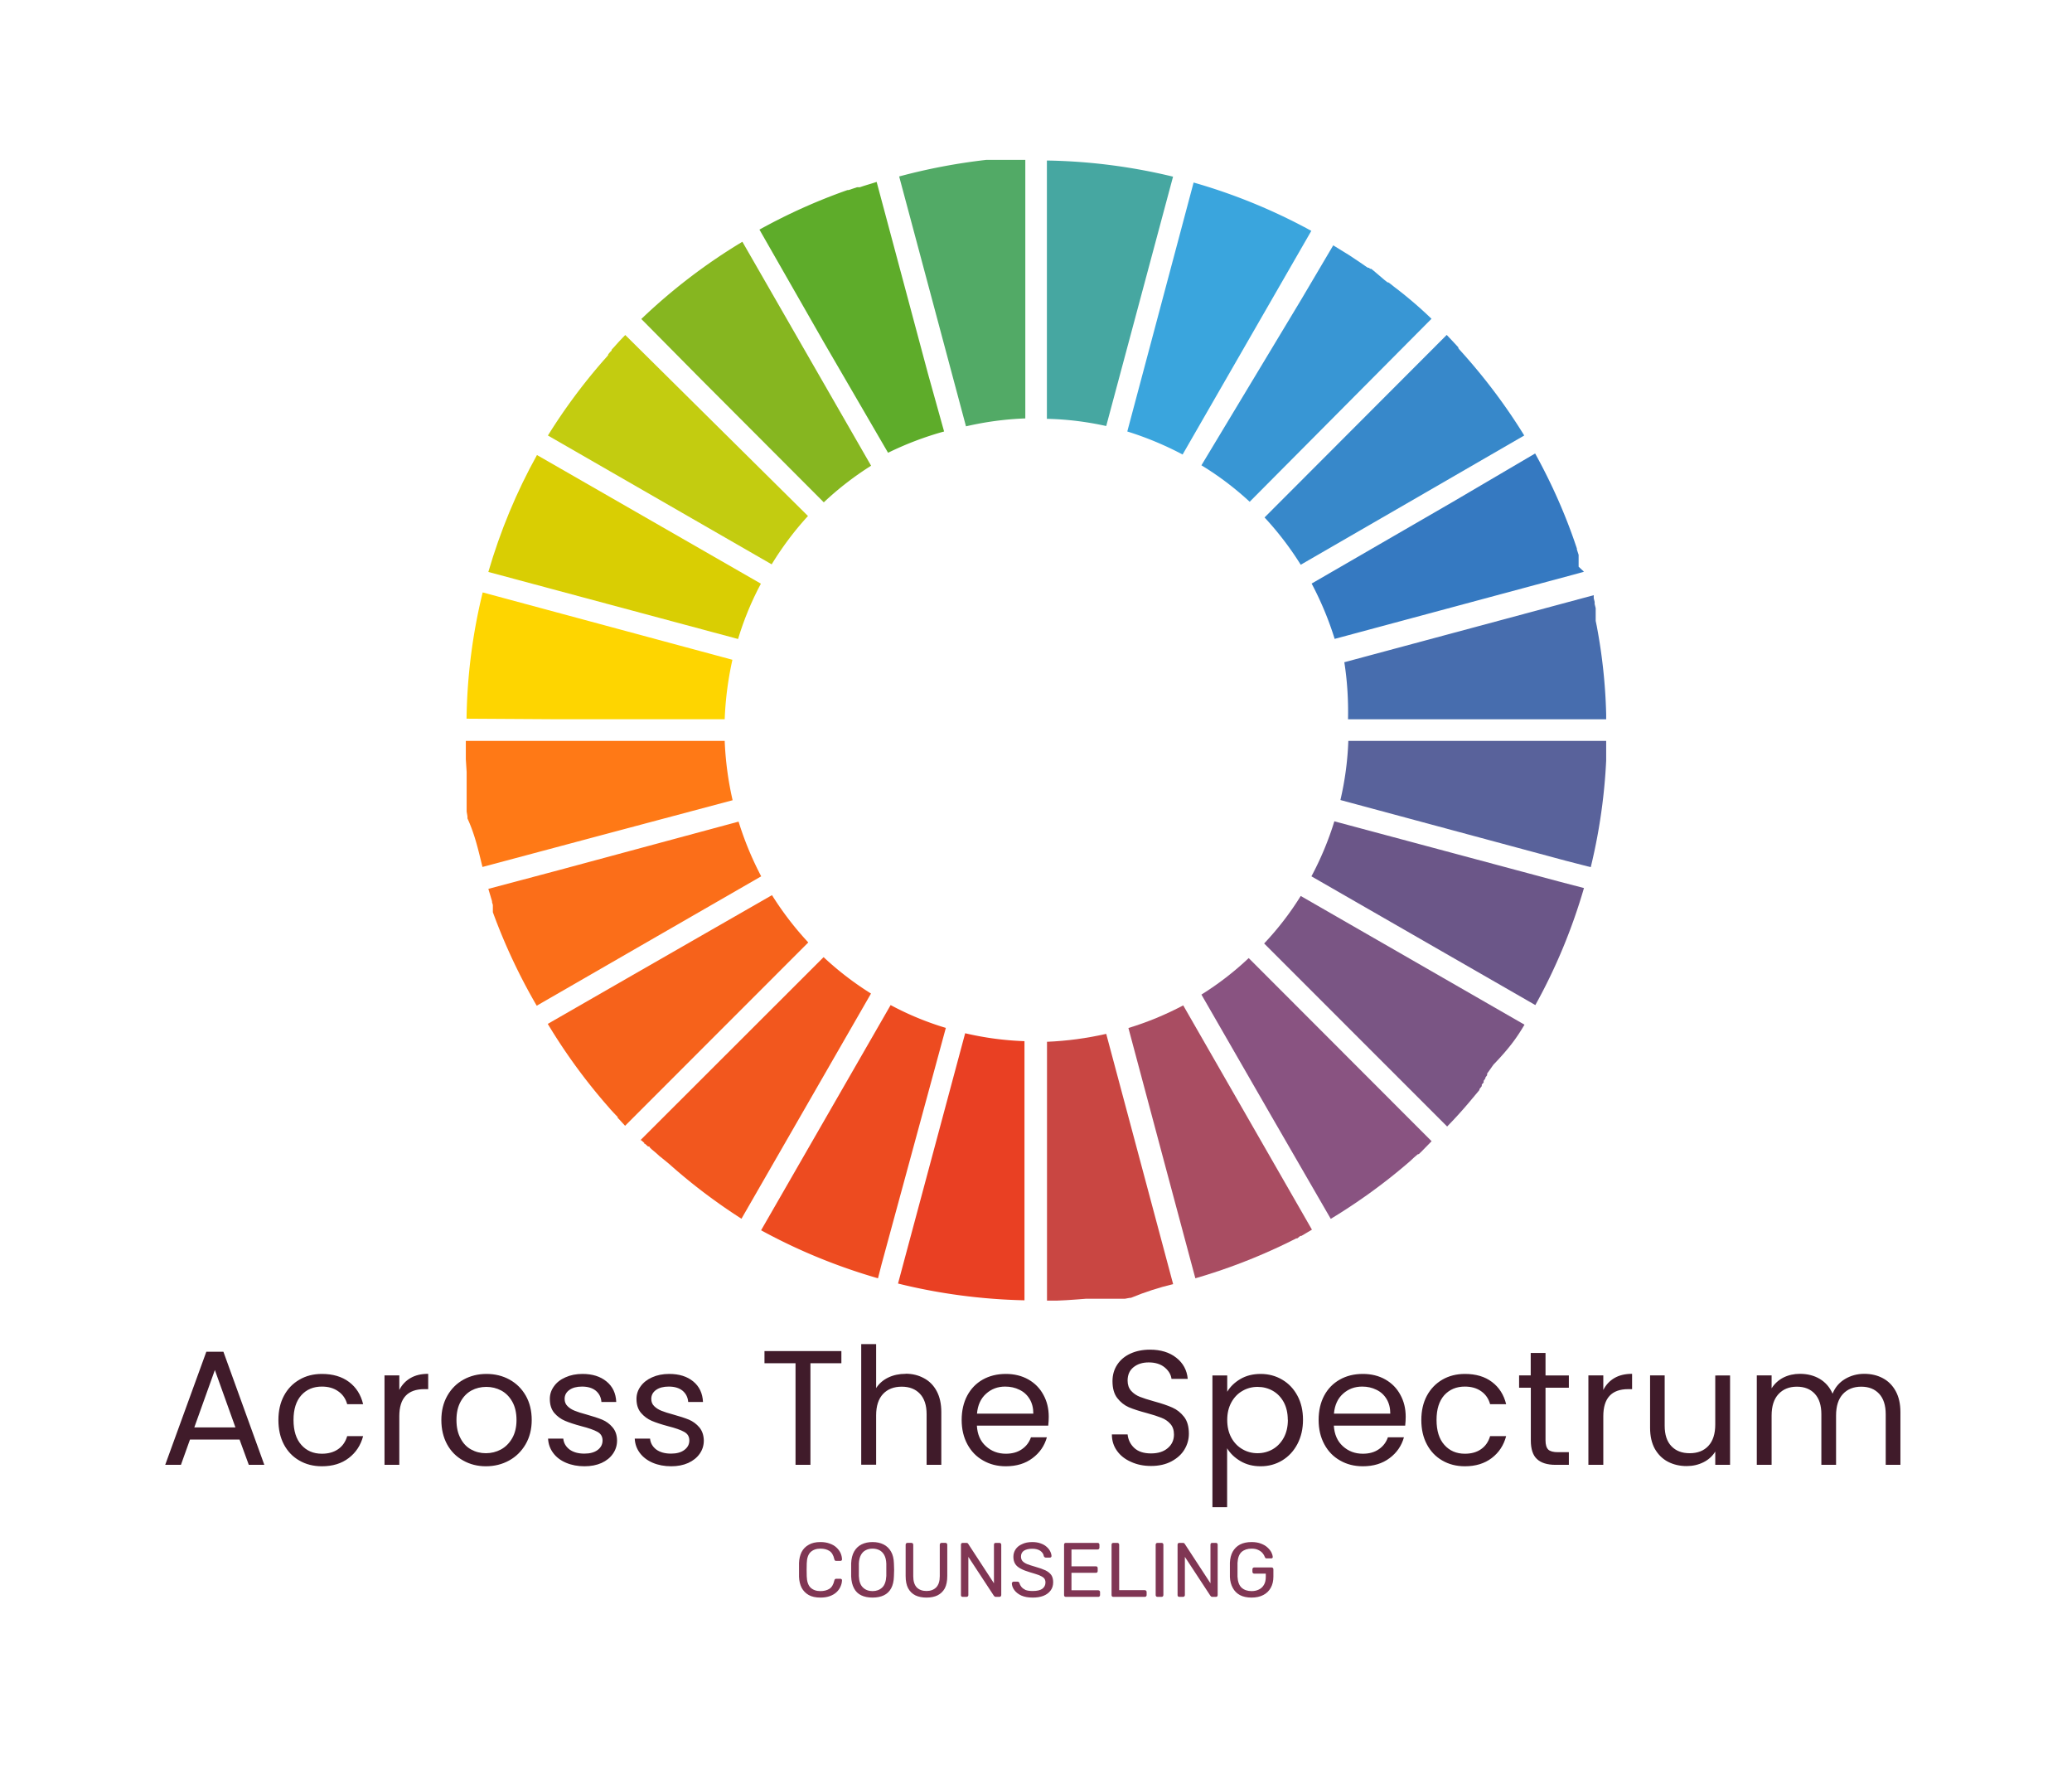 <?xml version="1.0" encoding="UTF-8"?>
<svg data-bbox="1.607 1.555 16.878 13.981" viewBox="0 0 20.154 17.298" xmlns="http://www.w3.org/2000/svg" data-type="ugc">
    <g>
        <path fill="#401b2a" d="M2.33 13.999h-.482l-.088.246h-.153l.4-1.1h.166l.398 1.1H2.42Zm-.04-.118-.2-.558-.2.558Zm.418-.072q0-.135.054-.236.053-.1.15-.156.095-.056.219-.056.16 0 .264.078.104.078.137.216h-.155q-.022-.08-.087-.125-.064-.046-.159-.046-.124 0-.2.084-.076.085-.076.24 0 .158.076.243.076.086.2.086.095 0 .159-.045.063-.044.087-.126h.155q-.035.133-.14.213-.104.08-.261.08-.124 0-.22-.056-.096-.055-.15-.157-.053-.101-.053-.237Zm1.176-.292q.038-.075.109-.116.07-.041.172-.041v.149h-.038q-.243 0-.243.263v.473H3.74v-.87h.144v.142Zm.842.742q-.122 0-.221-.056-.1-.055-.156-.157-.056-.103-.056-.237t.058-.236q.058-.102.158-.157.1-.055.223-.055.124 0 .224.055t.158.156q.058.102.058.237 0 .134-.06.237-.06.102-.16.157-.102.056-.226.056Zm0-.127q.078 0 .146-.036.068-.037.11-.11.042-.073.042-.177 0-.105-.041-.178t-.108-.109q-.067-.035-.144-.035-.08 0-.145.035-.066.036-.106.109-.04.073-.04.178 0 .106.04.179.038.073.103.108.065.036.143.036Zm.96.127q-.1 0-.18-.034-.08-.034-.125-.095-.046-.061-.05-.14h.148q.006.064.061.106.055.04.144.04.082 0 .13-.036.047-.036.047-.092 0-.057-.05-.084-.051-.028-.157-.055-.097-.026-.158-.052t-.105-.077q-.043-.052-.043-.136 0-.067.04-.122.039-.056.112-.088.073-.033.166-.033.144 0 .233.073.09.073.095.2H5.85q-.005-.068-.055-.11-.05-.04-.134-.04-.077 0-.123.033t-.046.087q0 .043.028.07.027.028.07.045.041.017.116.037.093.026.152.05.059.025.1.074.043.05.044.128 0 .072-.04.129-.039.057-.111.09-.072.032-.166.032Zm.843 0q-.1 0-.18-.034-.079-.034-.125-.095t-.05-.14h.149q.006.064.06.106.055.04.144.04.083 0 .13-.036.048-.036.048-.092 0-.057-.051-.084-.05-.028-.157-.055-.097-.026-.158-.052-.06-.026-.104-.077-.044-.052-.044-.136 0-.067.04-.122.04-.056.112-.088.073-.033.167-.033.144 0 .233.073.089.073.095.2h-.144q-.005-.068-.055-.11-.05-.04-.134-.04-.078 0-.124.033t-.046.087q0 .043.028.07.028.028.07.045.042.017.116.037.094.026.153.05.058.025.1.074.042.05.044.128 0 .072-.04.129-.04.057-.112.09-.072.032-.165.032Zm1.655-1.12v.118h-.301v.988h-.145v-.988h-.302v-.118Zm.625.22q.098 0 .177.043.08.042.125.126.045.084.045.204v.513h-.143v-.492q0-.13-.065-.199t-.177-.069q-.115 0-.182.071-.067.072-.067.208v.48h-.145v-1.173h.145v.428q.042-.066.118-.103.075-.036.169-.036Zm1.392.418q0 .041-.005.087h-.694q.007.128.088.2.08.073.194.073.093 0 .156-.044.063-.043.088-.116h.155q-.035.125-.14.203-.104.079-.26.079-.123 0-.22-.056-.098-.055-.153-.157-.056-.103-.056-.237 0-.135.054-.237.054-.101.151-.156.098-.055.225-.055.123 0 .219.054.095.054.146.149.052.094.052.213Zm-.15-.03q0-.083-.036-.142-.036-.06-.099-.09-.062-.031-.139-.031-.109 0-.186.07-.077.069-.088.193h.549Zm1.145.509q-.109 0-.195-.04-.087-.038-.136-.107-.05-.069-.05-.16h.153q.008.078.064.131.057.054.164.054.103 0 .163-.052.06-.051.06-.132 0-.064-.035-.103-.035-.04-.088-.06-.052-.021-.14-.045-.11-.029-.176-.057-.066-.029-.113-.09-.046-.06-.046-.164 0-.09.046-.16t.129-.108q.083-.038.19-.038.156 0 .255.078.1.078.112.206h-.158q-.008-.063-.067-.112-.059-.048-.155-.048-.09 0-.148.047-.057.046-.057.13 0 .06.034.099.034.038.084.058.05.02.14.045.11.03.177.06.066.029.114.09.047.06.047.165 0 .081-.043.153-.042.07-.126.115-.084.045-.199.045Zm.74-.72q.044-.075.128-.125.085-.05.198-.05.116 0 .21.056.094.055.148.156.054.1.054.234 0 .132-.054.235-.054.103-.148.16-.094.057-.21.057-.111 0-.196-.05t-.13-.125v.573h-.143v-1.281h.144v.16Zm.59.271q0-.098-.039-.171-.04-.073-.107-.111-.067-.038-.148-.038-.08 0-.147.039-.067.038-.108.112-.04.074-.04.17 0 .099.04.173.04.073.108.112.067.039.147.039.08 0 .148-.039.067-.039.107-.112.04-.074.04-.174Zm1.147-.03q0 .041-.005.087h-.694q.008.128.088.2.08.073.194.073.094 0 .156-.044.063-.043.088-.116h.156q-.035.125-.14.203-.105.079-.26.079-.124 0-.221-.056-.098-.055-.153-.157-.056-.103-.056-.237 0-.135.054-.237.054-.101.152-.156.097-.055.224-.055.124 0 .219.054t.146.149q.052.094.052.213Zm-.15-.03q0-.083-.036-.142-.036-.06-.099-.09-.062-.031-.138-.031-.11 0-.187.07-.077.069-.088.193h.549Zm.302.062q0-.135.054-.236.054-.1.15-.156.096-.056.22-.056.16 0 .263.078.104.078.138.216h-.156q-.022-.08-.086-.125-.064-.046-.16-.046-.123 0-.2.084-.075.085-.075.24 0 .158.076.243.076.086.2.086.095 0 .158-.045.063-.044.087-.126h.156q-.035.133-.14.213-.105.08-.261.08-.124 0-.22-.056-.096-.055-.15-.157-.054-.101-.054-.237Zm1.208-.314v.512q0 .063.027.09.027.025.094.025h.106v.123h-.13q-.12 0-.18-.056-.06-.055-.06-.182v-.512h-.114v-.12h.113v-.218h.144v.219h.227v.119Zm.562.022q.038-.075.108-.116.07-.041.172-.041v.149h-.038q-.242 0-.242.263v.473h-.145v-.87h.145v.142Zm1.233-.141v.869h-.144v-.129q-.041.067-.115.104-.074.037-.163.037-.101 0-.182-.042-.08-.042-.128-.126-.046-.084-.046-.204v-.51h.142v.49q0 .13.065.198.065.069.178.069.116 0 .182-.071.067-.072.067-.208v-.477Zm1.305-.016q.101 0 .18.042.08.042.126.126.046.084.046.204v.513h-.143v-.492q0-.13-.064-.199t-.174-.069q-.112 0-.179.072-.066.072-.066.209v.479h-.143v-.492q0-.13-.064-.199t-.174-.069q-.112 0-.179.072-.067.072-.067.209v.479h-.144v-.87h.144v.126q.043-.068.115-.105.073-.036.16-.036.11 0 .193.049.084.05.125.144.037-.092.12-.142.085-.051.188-.051Z"/>
        <path fill="#803654" d="M7.98 15.536q-.069 0-.114-.025-.045-.026-.069-.071-.023-.046-.025-.107V15.2q.002-.061.025-.107.024-.046.07-.071.044-.026.113-.026.052 0 .091.015.04.014.065.038.026.024.04.054.013.03.014.06.001.007-.004.012-.005.004-.011.004h-.042q-.006 0-.011-.003-.005-.004-.007-.014-.013-.058-.048-.08t-.087-.022q-.06 0-.096.034-.035.034-.037.11-.002.061 0 .125.002.075.037.11.036.034.096.034.052 0 .087-.022.035-.022.048-.08.002-.01.007-.014t.011-.004h.042q.006 0 .011.005.005.004.004.01-.001.032-.015.062-.013.03-.039.054-.026.024-.065.038-.039.014-.09.014Zm.507 0q-.064 0-.11-.022t-.07-.068q-.025-.046-.028-.116v-.127q.003-.069.029-.115.026-.046.072-.069.046-.023.107-.023t.107.023q.046.023.073.07.026.045.028.114l.002.064-.002.063q-.002.07-.027.116t-.071.068q-.046.022-.11.022Zm0-.063q.057 0 .094-.035.036-.034.04-.112v-.12q-.002-.051-.02-.084-.018-.032-.047-.047-.03-.015-.067-.015-.037 0-.066.015-.03.015-.047.047-.018.033-.02.084v.12q.003.078.04.112.036.035.093.035Zm.525.063q-.063 0-.109-.022-.045-.023-.07-.069-.024-.046-.024-.119v-.304q0-.008.005-.013.004-.005.012-.005h.039q.008 0 .013.005.005.005.005.013v.306q0 .073.034.109.035.035.095.035.059 0 .094-.035.035-.036.035-.109v-.306q0-.008.005-.013.004-.005.012-.005h.039q.007 0 .012.005t.005.013v.304q0 .073-.024.12-.025.045-.07.068-.045.022-.108.022Zm.352-.007q-.008 0-.013-.005-.004-.005-.004-.012v-.49q0-.008.004-.013.005-.005.013-.005H9.4q.009 0 .013.004.005.004.005.006l.25.383v-.375q0-.008.004-.013.004-.005.013-.005h.036q.008 0 .013.005.005.005.005.013v.489q0 .007-.005.013-.005.005-.013.005h-.036q-.008 0-.012-.005l-.006-.006-.248-.378v.372q0 .007-.005.012t-.013.005Zm.68.007q-.065 0-.11-.02-.043-.02-.067-.052-.024-.032-.025-.067 0-.006.005-.01.005-.006.011-.006h.039q.009 0 .013.005.005.004.006.01.005.018.019.036.014.017.04.03.027.01.07.01.064 0 .094-.022.03-.023.03-.061 0-.027-.015-.043-.017-.016-.05-.029-.033-.012-.085-.027-.055-.016-.09-.035-.037-.019-.054-.046-.018-.028-.018-.07 0-.041.022-.073.021-.032.063-.05.04-.02.099-.02.046 0 .081.013.035.012.058.033.023.02.035.044.012.024.013.046 0 .005-.004.01-.003.005-.012.005h-.04q-.005 0-.01-.003-.006-.003-.009-.011-.004-.03-.034-.052-.03-.02-.078-.02-.05 0-.08.018-.03.019-.03.058 0 .026.014.043.015.017.045.03.031.012.08.026.06.017.099.035.038.019.057.046.018.027.018.07 0 .047-.025.08-.025.034-.07.052-.044.017-.105.017Zm.323-.007q-.008 0-.013-.005-.004-.005-.004-.012v-.49q0-.008.004-.013.005-.005.013-.005h.31q.008 0 .012.005.005.005.005.013v.028q0 .009-.005.013-.004.005-.012.005h-.255v.164h.238q.008 0 .013.005.004.005.004.013v.028q0 .007-.004.012-.005.005-.013.005h-.238v.17h.26q.009 0 .013.005.005.004.005.012v.03q0 .007-.005.012-.004.005-.012.005Zm.462 0q-.008 0-.013-.005-.004-.005-.004-.012v-.49q0-.008.004-.013.005-.005.013-.005h.04q.007 0 .012.005t.005.012v.443h.249q.008 0 .013.005.005.004.005.013v.03q0 .007-.005.012t-.013.005Zm.43 0q-.009 0-.013-.005-.005-.005-.005-.012v-.49q0-.008.005-.013.004-.005.013-.005h.04q.008 0 .012.005.005.005.005.012v.49q0 .008-.005.013-.004.005-.013.005Zm.212 0q-.008 0-.013-.005-.004-.005-.004-.012v-.49q0-.008.004-.013.005-.005.013-.005h.034q.01 0 .014.004l.005.006.25.383v-.375q0-.008.004-.013.004-.005.012-.005h.036q.009 0 .014.005.004.005.004.013v.489q0 .007-.004.013-.005.005-.013.005h-.036q-.008 0-.012-.005l-.006-.006-.248-.378v.372q0 .007-.005.012t-.013.005Zm.703.007q-.067 0-.113-.024-.046-.025-.07-.07-.025-.045-.028-.106v-.14q.003-.062.027-.106.025-.045.071-.07.047-.024.113-.024.052 0 .091.015.04.015.064.038.025.023.038.048.012.025.013.043 0 .007-.004.011-.004.004-.012.004h-.044q-.008 0-.01-.003-.004-.003-.007-.01-.007-.02-.022-.038-.016-.019-.042-.031-.026-.013-.065-.013-.06 0-.097.032-.036.033-.04.107v.133q.004.075.04.108.037.033.097.033.04 0 .07-.015.032-.015.05-.046.018-.03.018-.077v-.032h-.113q-.007 0-.012-.005t-.005-.013v-.024q0-.008.005-.013.005-.005.012-.005h.17q.008 0 .012.005.005.005.005.013v.072q0 .062-.025.107-.025.046-.073.071-.048.025-.114.025Z"/>
        <g clip-path="url(&quot;#e48bc257-c607-400e-a196-cbe8709d2ac7&quot;)" transform="translate(1.555 13.038)">
            <path fill-rule="evenodd" fill="#3896d4" d="m10.6-8.158 1.769-1.78a3.981 3.981 0 0 0-.365-.312l-.031-.025-.024-.017h-.008l-.03-.024-.106-.09-.023-.018h-.01l-.012-.01h-.01l-.015-.01-.016-.011-.045-.031-.105-.07-.156-.096-.313.53-.969 1.609c.168.102.325.221.47.355Z"/>
            <path fill-rule="evenodd" fill="#c3cc10" d="M3.774-8.803 5.951-7.55c.102-.167.22-.325.353-.47L4.527-9.78a2.53 2.53 0 0 0-.1.107l-.033.036v.008l-.014.014-.019.022v.007l-.01.013-.04.045c-.198.227-.378.47-.537.726Z"/>
            <path fill-rule="evenodd" fill="#f6621b" d="m4.525-2.09 1.782-1.783a3.038 3.038 0 0 1-.353-.46l-1.365.783-.816.469c.174.29.375.564.599.818l.011.013.033.036.01.01.007.008.02.02v.009l.008.007Z"/>
            <path fill-rule="evenodd" fill="#f2571e" d="m5.657-1.186 1.26-2.19a3.012 3.012 0 0 1-.461-.354L4.674-1.95h.008l.03.027v.008h.007l.029.026h.015v.008l.02.019.024.02.019.016.034.031.013.01.037.03.046.038c.219.195.453.372.7.53Z"/>
            <path fill-rule="evenodd" fill="#46a7a1" d="m9.205-8.895.65-2.425a5.576 5.576 0 0 0-1.227-.157v2.512c.194.004.387.028.577.07Z"/>
            <path fill-rule="evenodd" fill="#3788ca" d="m13.271-8.803-.968.56-1.206.697a3.029 3.029 0 0 0-.352-.46l1.772-1.775.08.085.033.036v.008l.014.017.036.04c.22.247.418.511.591.792Z"/>
            <path fill-rule="evenodd" fill="#476dae" d="M11.557-6.043h2.512a5.288 5.288 0 0 0-.081-.843l-.011-.061L13.966-7v-.124l-.01-.04v-.02l-.009-.037v-.029l-2.426.652c.029.183.04.37.036.555Z"/>
            <path fill-rule="evenodd" fill="#ed4b20" d="m6.985-.607.034-.133.626-2.302a2.874 2.874 0 0 1-.537-.222l-1.26 2.19c.36.197.742.353 1.137.467Z"/>
            <path fill-rule="evenodd" fill="#ff7916" d="m3.138-4.607 1.123-.3 1.31-.349a3.14 3.14 0 0 1-.077-.577H2.976v.178l.008.125v.384l.008.047v.02c.075.163.108.32.146.472Z"/>
            <path fill-rule="evenodd" fill="#7a5584" d="m13.274-3.073-2.177-1.252a2.9 2.9 0 0 1-.356.462l1.78 1.78a4.31 4.31 0 0 0 .228-.252l.086-.103v-.008l.023-.03v-.015l.018-.02v-.016l.017-.024v-.008l.017-.023v-.016l.028-.039.033-.047c.17-.176.238-.281.303-.39Z"/>
            <path fill-rule="evenodd" fill="#a94d62" d="M11.206-1.08 9.954-3.261c-.17.09-.349.164-.533.22l.352 1.318.299 1.116c.304-.088.6-.202.885-.34l.05-.025.027-.013.019-.01h.01l.03-.024h.01Z"/>
            <path fill-rule="evenodd" fill="#86b620" d="m5.264-9.349 1.194 1.196c.141-.133.295-.252.46-.356l-1.252-2.178a5.578 5.578 0 0 0-.983.751Z"/>
            <path fill-rule="evenodd" fill="#59629b" d="m13.673-4.668-2.19-.59c.044-.188.07-.381.077-.575h2.514a5.51 5.51 0 0 1-.156 1.228Z"/>
            <path fill-rule="evenodd" fill="#c94642" d="m9.856-.55-.261-.976-.39-1.458c-.19.043-.382.069-.576.077v2.519c.125 0 .252-.01.377-.02h.38l.049-.009h.01c.138-.057.275-.101.41-.133Z"/>
            <path fill-rule="evenodd" fill="#fed500" d="M3.806-6.044h1.688a3.24 3.24 0 0 1 .075-.578L3.14-7.277a5.466 5.466 0 0 0-.157 1.228Z"/>
            <path fill-rule="evenodd" fill="#52aa66" d="m7.191-11.322.65 2.43c.19-.044.383-.07.577-.077v-2.514h-.381a5.77 5.77 0 0 0-.846.161Z"/>
            <path fill-rule="evenodd" fill="#e94023" d="M8.41-.393v-2.52a2.973 2.973 0 0 1-.577-.077L7.249-.814l-.069.258c.403.1.816.154 1.23.163Z"/>
            <path fill-rule="evenodd" fill="#895381" d="m12.37-1.94-1.779-1.781a2.91 2.91 0 0 1-.46.355l.68 1.181.578 1c.271-.164.528-.35.768-.558l.041-.038.022-.019.017-.014h.008l.027-.026Z"/>
            <path fill-rule="evenodd" fill="#3579c1" d="m13.852-7.478-.064.018-2.361.635a3.13 3.13 0 0 0-.224-.538l1.374-.795.8-.47c.163.295.3.604.406.924v.009l.017.053v.115Z"/>
            <path fill-rule="evenodd" fill="#6b5688" d="m13.852-4.402-.23-.06-2.198-.589a3.015 3.015 0 0 1-.223.535l2.178 1.252c.2-.36.358-.742.473-1.138Z"/>
            <path fill-rule="evenodd" fill="#d9ce03" d="m3.195-7.476 2.429.652c.056-.186.13-.366.222-.538L3.668-8.613c-.2.36-.358.742-.473 1.137Z"/>
            <path fill-rule="evenodd" fill="#fb6e19" d="m3.666-3.258.98-.565 1.203-.693a3.13 3.13 0 0 1-.22-.532l-1.742.47-.692.184.036.12v.009l.008.028v.07c.115.315.258.62.427.91Z"/>
            <path fill-rule="evenodd" fill="#5eac2a" d="m7.628-8.842-.157-.563-.499-1.864c-.054.018-.11.033-.164.052h-.027l-.03.01-.052.017h-.01a5.578 5.578 0 0 0-.857.385l.626 1.095.625 1.075a3.13 3.13 0 0 1 .545-.207Z"/>
            <path fill-rule="evenodd" fill="#3aa5dd" d="m9.948-8.618 1.252-2.175a5.573 5.573 0 0 0-1.145-.47l-.176.661-.469 1.76c.186.058.366.133.538.224Z"/>
        </g>
        <defs>
            <clipPath id="e48bc257-c607-400e-a196-cbe8709d2ac7">
                <path d="M2.976-11.483h11.092V-.39H2.976Z"/>
            </clipPath>
        </defs>
    </g>
</svg>
